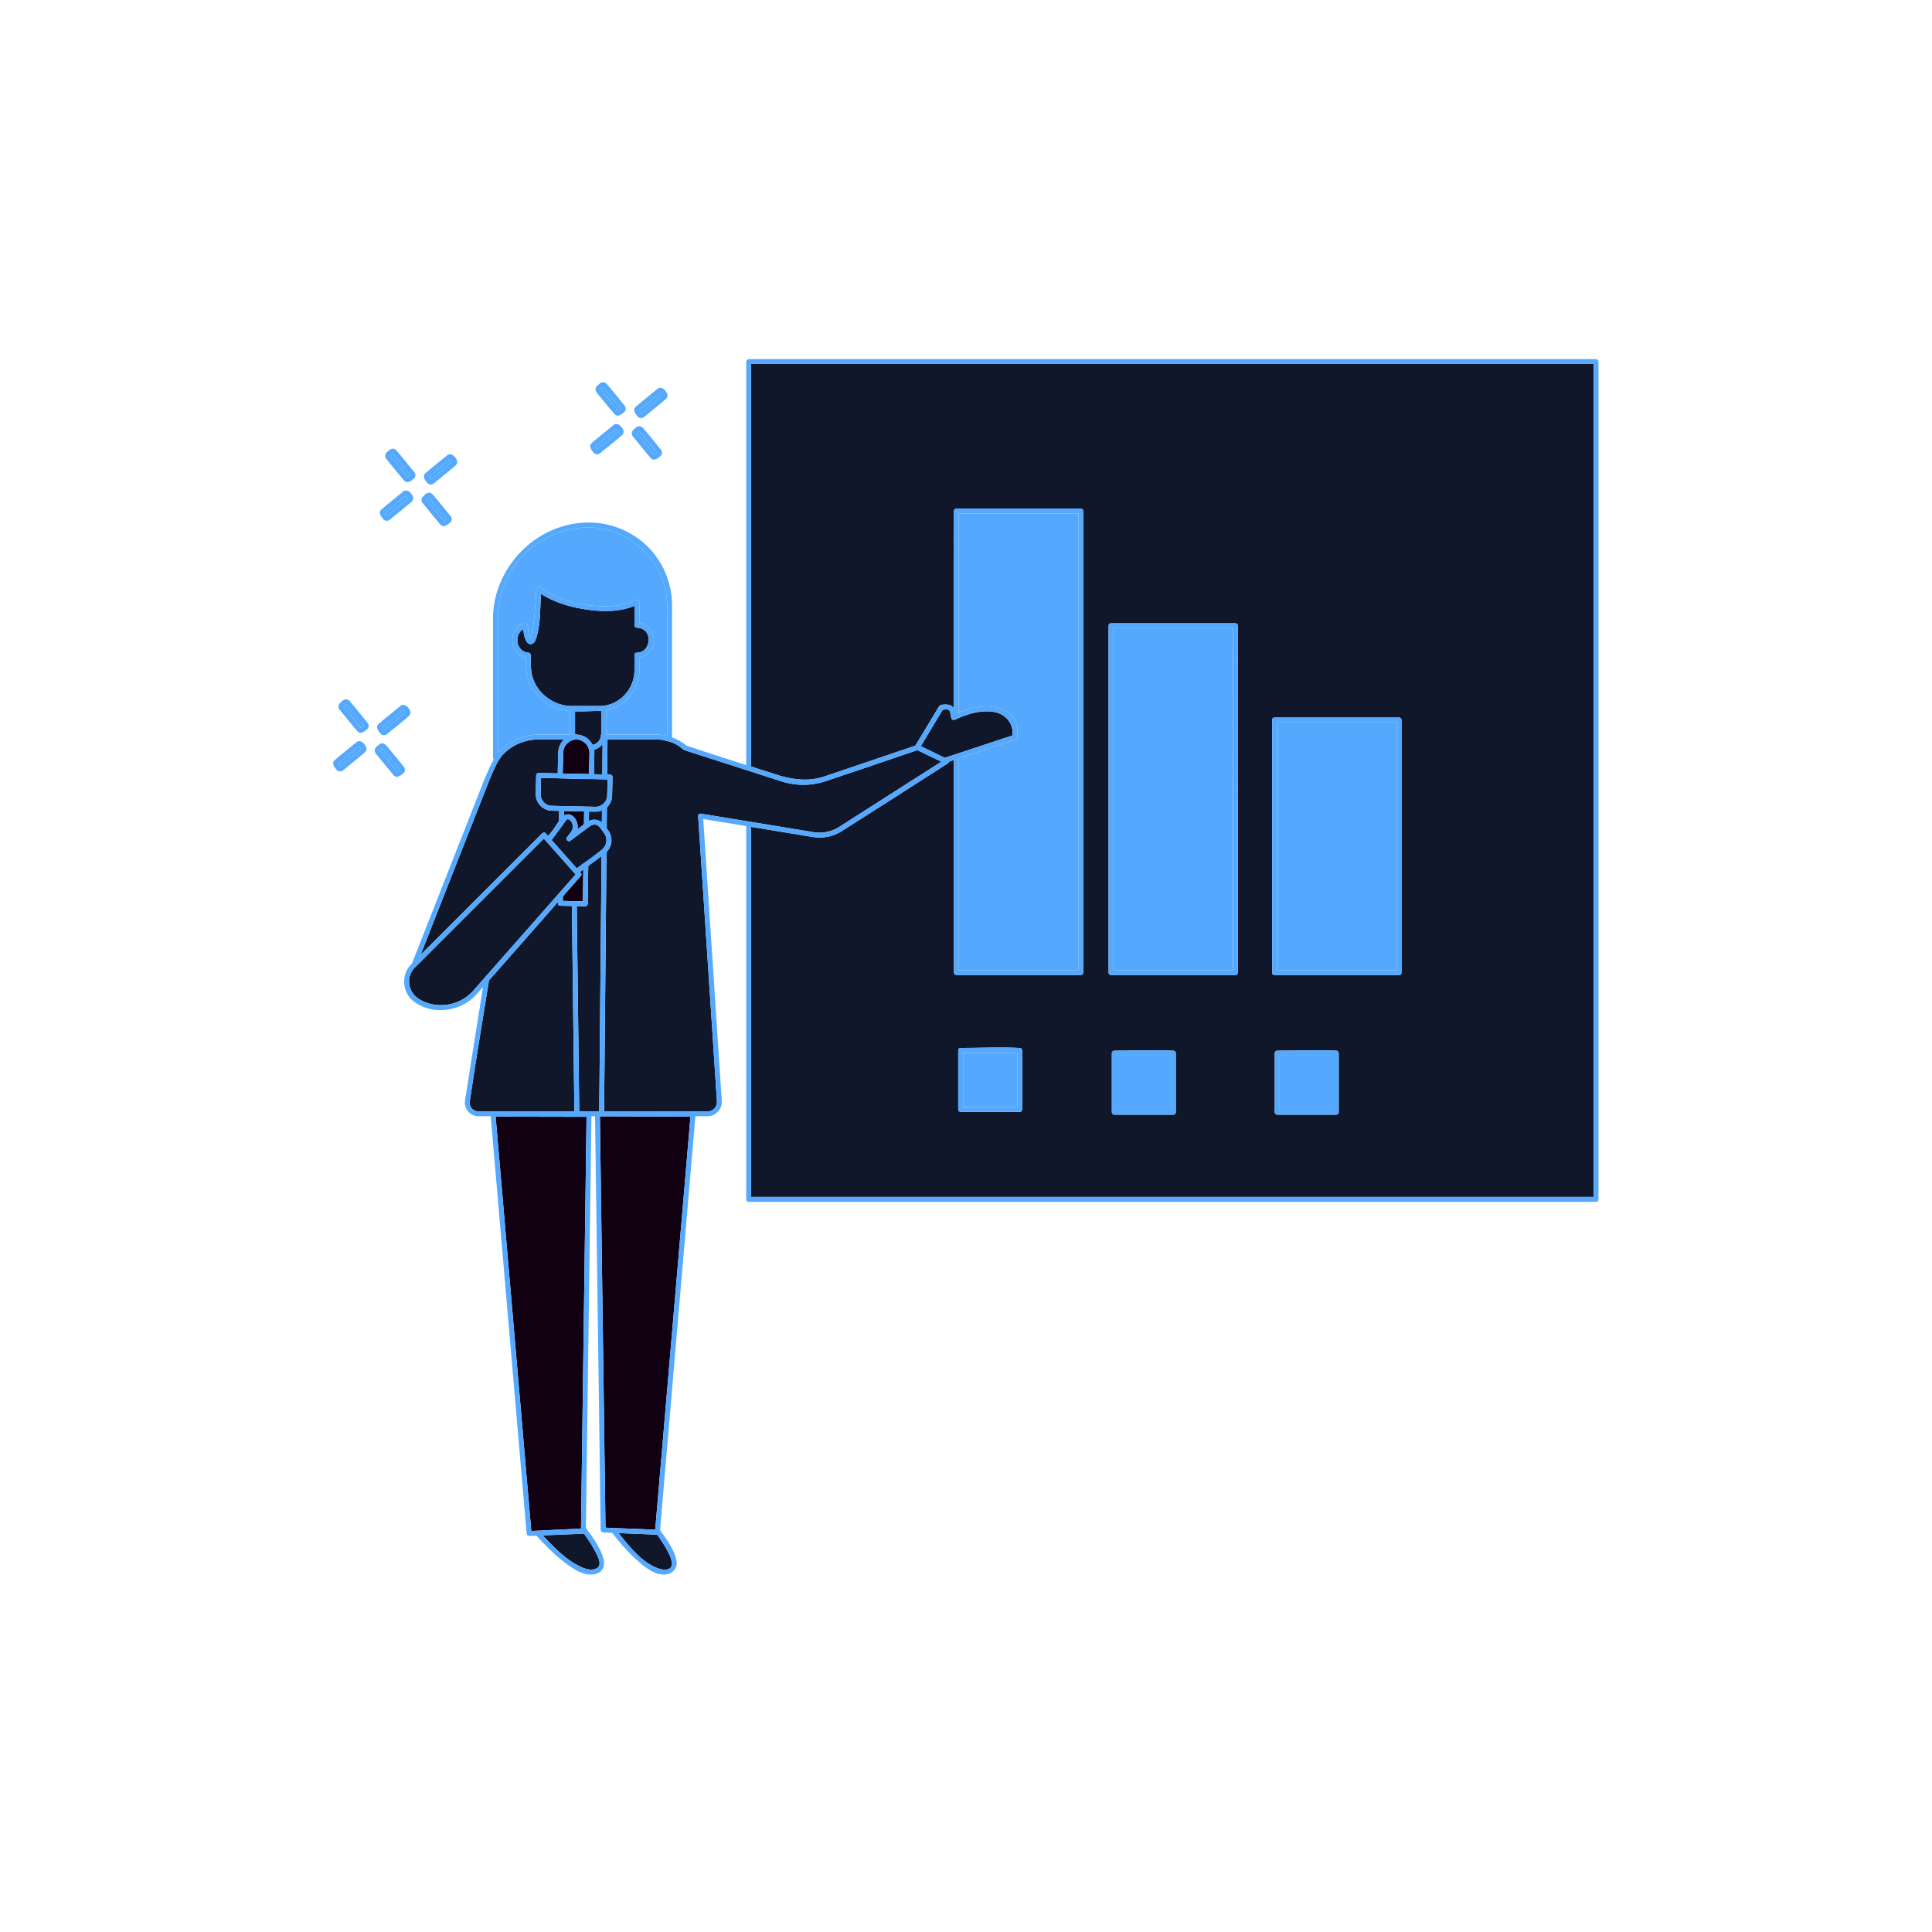 <svg xmlns="http://www.w3.org/2000/svg" xmlns:xlink="http://www.w3.org/1999/xlink" id="Layer_1" x="0px" y="0px" width="595.276px" height="595.276px" viewBox="0 0 595.276 595.276" xml:space="preserve"><path id="color_x5F_6" fill-rule="evenodd" clip-rule="evenodd" fill="#10172a" d="M491.021,368.808H231.425V254.767  l19.151,3.144l0.068,0.01c2.928,0.447,5.96-0.157,8.509-1.723l0.089-0.056c9.645-6.08,19.228-12.257,28.83-18.404l3.893-2.488  l0.037-0.024c0.237-0.194,0.384-0.373,0.427-0.548l1.487-0.528v65.51l0,0c0.009,0.072,0.024,0.138,0.043,0.2  c0.03,0.11,0.065,0.163,0.176,0.33l0.041,0.017c0.123,0.109,0.287,0.176,0.49,0.203h38.346c0.058-0.008,0.112-0.019,0.163-0.033  l0.124-0.025c0,0,0.177-0.021,0.323-0.286c0.072-0.11,0.118-0.246,0.14-0.406l0,0V157.445l0,0c-0.007-0.05-0.017-0.099-0.029-0.144  l-0.029-0.143c0,0-0.022-0.187-0.307-0.335c-0.058-0.039-0.122-0.073-0.191-0.102l-0.194-0.026h-38.346l0,0  c-0.207,0.027-0.369,0.096-0.49,0.203l-0.041,0.017l-0.016,0.04c-0.11,0.124-0.176,0.288-0.203,0.49l0,0l-0.008,60.842  c-0.422-0.763-1.272-1.155-2.146-1.212c-0.029-0.002-0.058-0.002-0.088-0.003c-0.032-0.001-0.064-0.003-0.096-0.003  c-0.787,0-1.813-0.047-2.277,0.63l0,0l-7.249,12.046l-28.2,9.543l-0.008,0.002c-4.555,1.514-8.926,0.989-13.303-0.195  c-2.231-0.707-4.472-1.422-6.717-2.141c-0.796-0.27-1.595-0.537-2.399-0.796v-124.02h259.596L491.021,368.808L491.021,368.808z   M411.728,343.447L411.728,343.447c0.088-0.004,0.17-0.021,0.246-0.049l0.041-0.008c0,0,0.145-0.018,0.281-0.217  c0.108-0.128,0.173-0.293,0.182-0.476v-18.211c-0.004-0.088-0.021-0.171-0.049-0.248l-0.008-0.039l-0.013-0.014  c-0.076-0.169-0.209-0.302-0.38-0.38l-0.013-0.012l-0.033-0.007c-0.056-0.021-0.116-0.037-0.18-0.047l-0.075-0.003  c-6.062-0.293-12.14,0-18.209,0c-0.084,0.004-0.165,0.02-0.239,0.047l-0.048,0.01c0,0-0.152,0.018-0.29,0.23  c-0.102,0.125-0.165,0.284-0.173,0.463l0,0v18.211l0,0c0.004,0.087,0.021,0.17,0.048,0.245l0.009,0.042c0,0,0.017,0.145,0.216,0.281  c0.129,0.107,0.293,0.173,0.476,0.182h0.001L411.728,343.447L411.728,343.447z M361.533,343.447L361.533,343.447  c0.084-0.004,0.165-0.021,0.239-0.048l0.048-0.009c0,0,0.152-0.019,0.29-0.23c0.101-0.126,0.165-0.284,0.173-0.463v-18.211  c-0.004-0.088-0.021-0.171-0.049-0.248l-0.008-0.039l-0.013-0.014c-0.076-0.169-0.209-0.302-0.38-0.38l-0.013-0.012l-0.033-0.007  c-0.056-0.021-0.117-0.037-0.18-0.047l-0.075-0.003c-6.062-0.293-12.14,0-18.21,0c-0.084,0.004-0.164,0.02-0.238,0.047l-0.049,0.01  c0,0-0.151,0.018-0.289,0.23c-0.102,0.125-0.165,0.284-0.174,0.463l0,0v18.211l0,0c0.005,0.084,0.021,0.164,0.048,0.239l0.01,0.048  c0,0,0.018,0.151,0.23,0.29c0.125,0.101,0.284,0.164,0.462,0.173l0,0L361.533,343.447L361.533,343.447z M314.2,342.597  L314.2,342.597c0.088-0.004,0.17-0.021,0.246-0.048l0.041-0.009c0,0,0.145-0.017,0.282-0.217c0.107-0.128,0.172-0.293,0.181-0.476  l0,0v-18.211c-0.004-0.088-0.021-0.171-0.049-0.248l-0.008-0.039l-0.013-0.013c-0.076-0.169-0.209-0.302-0.38-0.38l-0.013-0.012  l-0.033-0.007c-0.056-0.022-0.117-0.038-0.18-0.047l-0.074-0.004c-6.063-0.293-12.141,0-18.211,0  c-0.084,0.005-0.164,0.021-0.239,0.048l-0.048,0.01c0,0-0.151,0.018-0.29,0.23c-0.101,0.125-0.164,0.284-0.173,0.462l0,0l0,0v18.211  l0,0c0.004,0.084,0.021,0.165,0.048,0.239l0.009,0.048c0,0,0.019,0.152,0.231,0.29c0.125,0.101,0.284,0.165,0.462,0.173l0,0  L314.2,342.597L314.2,342.597z M185.355,263.745c-1.363,1.03-2.735,2.047-4.108,3.062l-0.073,5.27l-0.089,6.424l0,0  c-0.031,0.421-0.34,0.723-0.766,0.739l0,0l-2.606-0.057l0.76,63.245h6.161L185.355,263.745L185.355,263.745z M380.666,192.044  h-38.345c-0.382,0.043-0.677,0.103-0.75,0.75V299.66c0.069,0.615,0.348,0.704,0.75,0.75l0,0h38.345l0,0  c0.379-0.043,0.677-0.1,0.75-0.75l0,0V192.794l0,0c-0.007-0.065-0.019-0.126-0.036-0.183l-0.021-0.104l-0.032-0.033  c-0.075-0.151-0.193-0.268-0.35-0.35l-0.024-0.023l-0.044-0.009c-0.025-0.011-0.05-0.02-0.076-0.029L380.666,192.044  L380.666,192.044z M431.07,221.09h-38.345c-0.556,0.055-0.689,0.122-0.75,0.75v77.82c0.054,0.554,0.119,0.687,0.75,0.75l0,0h38.345  l0,0c0.555-0.055,0.688-0.12,0.75-0.75l0,0v-77.82l0,0c-0.044-0.453-0.208-0.594-0.457-0.687l-0.006-0.006l-0.022-0.005  c-0.038-0.013-0.077-0.025-0.118-0.038L431.07,221.09L431.07,221.09z M185.483,249.722c-0.018,0.007-0.037,0.014-0.055,0.022  c-0.503,0.191-1.032,0.302-1.569,0.331c-0.076,0.004-0.152,0.007-0.228,0.008l-0.102-0.001h-0.012h-0.004  c-0.678-0.007-1.356-0.017-2.034-0.028l-0.041,2.91c0.524-0.272,0.742-0.317,1.146-0.378c0.174-0.026,0.349-0.039,0.524-0.039h0.024  c0.836,0.007,1.667,0.311,2.317,0.855L185.483,249.722L185.483,249.722z M185.585,238.601l0.085-9.306  c-0.016,0.02-0.033,0.041-0.05,0.061c-0.658,0.777-1.537,1.347-2.515,1.628c0,0,0.024,0.465,0.027,0.86  c0.001,0.04,0.002,0.08,0.001,0.12l-0.001,0.063v0.005v0.006c-0.034,2.169-0.092,4.337-0.142,6.506L185.585,238.601L185.585,238.601  z"></path><path id="color_x5F_5" fill-rule="evenodd" clip-rule="evenodd" fill="#10172a" d="M185.579,255.933L185.579,255.933  c-0.408-0.547-0.753-1.163-1.276-1.522l-0.021-0.014l-0.002-0.001c-0.021-0.015-0.043-0.028-0.065-0.042l-0.001-0.001l-0.015-0.008  l-0.002-0.002l-0.014-0.008l-0.003-0.002h-0.001l-0.012-0.007l-0.005-0.003l-0.012-0.007l-0.005-0.003l-0.012-0.006l-0.006-0.003  l-0.011-0.006l-0.006-0.003l-0.011-0.006l-0.007-0.004l-0.01-0.005l-0.008-0.004l-0.009-0.004l-0.009-0.005l-0.008-0.003  l-0.01-0.005l-0.007-0.004l-0.006-0.003l-0.005-0.002l-0.006-0.003l-0.012-0.005h-0.001l-0.004-0.003l-0.014-0.006l-0.004-0.001  l-0.015-0.007l-0.002-0.001c-0.671-0.286-1.484-0.202-2.09,0.236l-0.008,0.005l-0.748,0.558l0,0l-5.365,3.999l0,0  c-0.386,0.259-0.532,0.164-0.699,0.105c-0.127-0.045-0.234-0.125-0.314-0.226c-0.198-0.205-0.272-0.52-0.072-0.871  c0.01-0.019,0.021-0.037,0.033-0.055c0.017-0.022,0.034-0.045,0.051-0.067l0.042-0.056l0.037-0.049l0.027-0.035  c0.327-0.425,0.681-0.838,0.976-1.261l0.026-0.039l0.026-0.038l0.026-0.039c0.217-0.326,0.395-0.66,0.494-1.013l0.004-0.016  c0.009-0.032,0.017-0.064,0.024-0.096c0.102-0.448,0.071-0.964-0.064-1.434c-0.184-0.584-0.563-1.095-1.11-1.364  c-0.102-0.051-0.217-0.072-0.33-0.064h-0.005h-0.004c-0.01,0.001-0.019,0.002-0.028,0.003c-0.04,0.005-0.079,0.014-0.117,0.026  c-0.054,0.017-0.106,0.041-0.153,0.072c-0.027,0.017-0.054,0.036-0.08,0.056c-0.237,0.199-0.416,0.57-0.755,1.043  c-0.06,0.084-0.121,0.169-0.182,0.253l-0.002,0.004c-0.047,0.065-0.095,0.13-0.142,0.195c-1.156,1.598-2.329,3.183-3.506,4.765  l7.752,8.74l2.348-1.75c0.08-0.052,0.115-0.106,0.245-0.131c0.719-0.515,1.436-1.028,2.146-1.549  c1.113-0.834,2.197-1.667,3.017-2.346c0.064-0.121,0.165-0.139,0.363-0.323c0.904-0.921,1.234-2.304,0.915-3.535l-0.008-0.031  l-0.008-0.029c-0.112-0.399-0.292-0.781-0.542-1.125L185.579,255.933L185.579,255.933L185.579,255.933z M289.58,232.773l1.502,0.734  l1.135-0.375l13.959-4.613l5.738-1.896l0.007-0.041c0.519-3.204-1.76-6.476-5.483-7.189c-3.811-0.729-7.79,0.387-11.471,2.002  c0,0-0.014,0.004-0.039,0.008c-0.12,0.056-0.238,0.112-0.356,0.169c-0.097,0.048-0.207,0.101-0.33,0.162l-0.083,0.041  c0,0-0.111,0.02-0.264,0.001l-0.343,0.028l-0.43-0.431c0,0-0.014-0.12-0.04-0.308c-0.019-0.062-0.036-0.129-0.049-0.201  c-0.114-0.582-0.203-1.282-0.373-1.71c-0.043-0.105-0.089-0.193-0.137-0.255l0,0c-0.249-0.322-0.719-0.336-1.082-0.329  c-0.424,0.016-1.005,0.153-1.005,0.153l-6.728,11.18L289.58,232.773L289.58,232.773z M185.273,219.029l-0.102,0.005l-0.006,0.001  c-0.17,0.009-0.232,0.01-0.397,0.011l-0.016,0.001c-2.526,0.016-5.101,0.202-7.578,0.126v6.943c0.397,0.273,0.399,0.203,0.968,0.256  c1.895,0.213,3.607,1.419,4.447,3.137c0.182-0.024,0.372-0.059,0.562-0.131l0.006-0.002c0.918-0.409,1.64-1.231,1.952-2.204  c-0.079-0.469,0.164-1.013,0.167-1.02v-0.001v-7.122L185.273,219.029L185.273,219.029z M186.075,217.462  c0.717-0.116,1.41-0.281,2.07-0.508c4.232-1.458,7.317-5.696,7.346-10.302v-4.785c0.074-1.038,0.751-0.649,1.62-0.851  c3.058-0.712,3.976-5.898,0.629-7.32c-0.634-0.27-1.611-0.315-1.611-0.315c-0.526-0.118-0.602-0.238-0.638-0.741v-5.964  c-4.151,1.72-8.81,1.847-13.347,1.32c-5.448-0.633-10.894-2.094-15.467-5.029c0,0-0.017,0.114-0.021,0.183  c-0.274,4.883-0.084,10.133-1.764,14.301c-0.345,0.855-1.64,1.672-2.568,0.324c-0.755-1.097-0.934-2.535-1.1-3.912  c-2.842,1.55-2.363,6.941,1.608,7.246c0,0,0.644,0.102,0.693,0.748c0,2.545-0.086,5.095,0.764,7.419  c1.74,4.751,6.501,8.172,11.679,8.271c0.13,0.001,0.261,0.002,0.392,0.004l0.005-0.001l0.058-0.002h0.003  c0.973-0.036,1.951-0.024,2.928,0h5.241c0.218-0.002,0.444-0.008,0.654-0.015c0.231-0.019,0.461-0.042,0.691-0.068  c0.06-0.005,0.06-0.005,0.12-0.004L186.075,217.462L186.075,217.462z"></path><path id="color_x5F_4" fill-rule="evenodd" clip-rule="evenodd" fill="#54a9ff" d="M360.783,341.947h-16.711v-16.711h16.711  V341.947L360.783,341.947z M410.978,341.947h-16.71v-16.711h16.71V341.947L410.978,341.947z M313.45,341.097h-16.711v-16.711h16.711  V341.097L313.45,341.097z M332.262,298.91h-36.846v-65.255l11.23-3.711l6.149-2.032c0.415-0.167,0.493-0.53,0.496-0.543l0.014-0.057  l0.007-0.03l0.007-0.033c0.417-1.799,0.215-3.774-0.674-5.419c-0.79-1.461-2.152-2.565-3.688-3.228  c-4.258-1.838-9.142-0.83-13.541,0.971v-61.378h36.846L332.262,298.91L332.262,298.91z M430.32,298.91h-36.845v-76.32h36.845V298.91  L430.32,298.91z M379.916,298.91h-36.845V193.544h36.845V298.91L379.916,298.91z M116.981,231.265l5.437,6.595l0.821-0.677  l-5.437-6.595C117.529,230.814,117.255,231.039,116.981,231.265L116.981,231.265z M104.112,235.342l0.676,0.821l6.596-5.437  l-0.677-0.821C108.509,231.717,106.31,233.53,104.112,235.342L104.112,235.342z M202.517,226.34c1.01,0.023,2.015,0.146,3,0.37  l0.06,0.014c0-13.517,0.127-27.035-0.002-40.552c-0.196-12.386-11.118-23.698-24.214-23.68c-8.602,0.011-17.068,4.208-22.262,11.047  c-3.658,4.817-5.672,10.815-5.691,16.905v41.487c0.092-0.103,0.185-0.205,0.279-0.307c0.492-0.522,1.016-1.01,1.569-1.462  c0.274-0.236,0.561-0.463,0.863-0.681c2.773-2,6.147-3.096,9.603-3.143l0.046-0.001h0.029h0.053h9.824v-7.246  c-1.526-0.126-3.002-0.39-4.393-0.899c-5.374-1.968-9.219-7.385-9.256-13.248v-2.431c-0.807-0.162-0.837-0.227-1.15-0.368  c-3.12-1.407-4.119-6.132-1.609-8.665c1.117-1.128,3.146-2.085,3.356-0.743c0.118,1.437,0.245,3.017,0.886,4.107  c0,0,0.711-2.92,0.993-5.444c0.359-3.221,0.57-6.457,0.727-9.694c0,0-0.005-0.926,0.835-0.901c0.447,0.08-0.096-0.144,1.071,0.664  c5.766,3.919,13.13,5.493,20.246,5.309c2.933-0.076,5.899-0.634,8.527-1.944c0,0,1.027-0.115,1.084,0.671v6.439  c0.228,0.032,0.33,0.057,0.33,0.057c3.483,0.765,5.407,5.368,3.286,8.354c-0.827,1.164-2.125,1.959-3.55,2.198l-0.066,0.01  c0,1.415,0.008,2.83-0.001,4.245c-0.016,0.859-0.046,1.033-0.113,1.526c-0.699,5.11-4.887,9.485-10.076,10.495  c0.101,2.505,0.192,5.028-0.02,7.508c5.155-0.002,10.311-0.029,15.467,0h0.143l0.013,0.001h0.016  C202.452,226.338,202.484,226.339,202.517,226.34L202.517,226.34z M117.664,224.17l0.677,0.82l6.595-5.436l-0.677-0.821  C122.061,220.545,119.863,222.357,117.664,224.17L117.664,224.17z M105.809,217.712l5.437,6.595l0.821-0.676l-5.437-6.595  C106.356,217.261,106.083,217.487,105.809,217.712L105.809,217.712z M131.388,154.037l5.437,6.595l0.82-0.677l-5.437-6.595  C131.935,153.586,131.661,153.811,131.388,154.037L131.388,154.037z M118.518,158.114l0.677,0.821l6.595-5.437l-0.677-0.821  C122.915,154.489,120.717,156.302,118.518,158.114L118.518,158.114z M132.071,146.942l0.676,0.82l6.595-5.436l-0.676-0.821  C136.468,143.317,134.269,145.129,132.071,146.942L132.071,146.942z M120.215,140.484l5.437,6.595l0.821-0.676l-5.437-6.595  C120.763,140.033,120.489,140.259,120.215,140.484L120.215,140.484z M196.19,133.552l5.437,6.595l0.821-0.677l-5.437-6.595  C196.738,133.101,196.464,133.326,196.19,133.552L196.19,133.552z M183.321,137.629l0.677,0.821l6.595-5.437l-0.677-0.821  C187.718,134.004,185.519,135.817,183.321,137.629L183.321,137.629z M196.873,126.457l0.677,0.82l6.595-5.436l-0.676-0.821  C201.27,122.832,199.072,124.644,196.873,126.457L196.873,126.457z M185.018,119.999l5.437,6.595l0.821-0.676l-5.437-6.595  C185.565,119.548,185.292,119.774,185.018,119.999L185.018,119.999z"></path><path id="color_x5F_3" fill-rule="evenodd" clip-rule="evenodd" fill="#10172a" d="M193.472,472.48l-2.888-0.118  c0.057,0.071,0.114,0.142,0.171,0.213c3.444,4.266,7.13,8.902,12.006,10.67c1.636,0.593,4.52,0.808,4.244-1.724  c-0.168-1.538-0.943-2.974-1.725-4.369c-0.742-1.324-1.576-2.593-2.446-3.834l-0.332-0.467L193.472,472.48L193.472,472.48z   M167.23,473.07c3.539,3.837,7.368,7.739,11.889,9.774c1.616,0.728,3.584,1.228,5.033,0.17c1.446-1.054-0.068-3.893-1.42-6.233  c-0.837-1.448-1.775-2.835-2.754-4.19c0,0,0.008-0.068-0.116-0.043l-0.049,0.002c-0.008,0.001-0.018,0.003-0.027,0.004  L167.23,473.07L167.23,473.07z M202.249,227.837h0.003c0.653,0.004,1.305,0.056,1.949,0.155c0.741,0.145,1.467,0.432,2.006,0.472  c0.846,0.27,1.663,0.628,2.434,1.07c0.872,0.5,1.585,1.296,2.327,1.62l30.022,9.656l0.143,0.045c0.286,0.088,0.574,0.17,0.864,0.246  c3.933,1.035,8.106,0.939,11.982-0.277l0.149-0.047l0.593-0.198c6.947-2.315,13.877-4.679,20.809-7.036l1.584-0.539l1.986-0.675  l2.114-0.716l1.429-0.485l7.42,3.557l-31.594,20.171l-0.011,0.007l-0.201,0.124l-0.028,0.016l-0.188,0.109l-0.026,0.015  l-0.193,0.106l-0.02,0.011l-0.201,0.105l-0.013,0.007l-0.212,0.104l-0.004,0.002c-2.022,0.971-4.328,1.319-6.55,0.969l-0.027-0.004  l-34.809-5.714c-0.634-0.032-0.836,0.059-0.87,0.789l5.785,87.887c0.062,1.188-0.635,2.339-1.708,2.804  c-0.337,0.146-0.523,0.214-1.059,0.234c-10.666,0.138-21.333,0.001-32,0.001l0.732-79.88c0.177-0.178,0.339-0.367,0.485-0.566  c0.545-0.72,0.904-1.574,1.012-2.471c0.041-0.34,0.037-0.675-0.005-1.005c-0.044-0.703-0.23-1.395-0.565-2.019  c-0.105-0.197-0.107-0.227-0.403-0.634l-0.457-0.614l0.059-6.473c0.976-0.912,1.554-2.199,1.6-3.54l0.128-5.805  c-0.002-0.039-0.006-0.076-0.012-0.11c-0.039-0.327-0.137-0.578-0.722-0.657l0,0l-0.901-0.02l0.099-10.797H202.249L202.249,227.837z   M176.973,342.428H147.31c-1.147-0.015-2.203-0.806-2.511-1.897c-0.096-0.341-0.136-0.528-0.075-1.044  c1.809-12.503,3.959-24.955,5.939-37.432c7.111-8.02,14.171-16.085,21.242-24.14c-0.002,0.075-0.01,0.249-0.005,0.395v0.001l0,0  c0.002,0.064,0.007,0.123,0.016,0.166c0.068,0.32,0.028,0.48,0.598,0.576c0.038,0.008,0.078,0.014,0.119,0.018l0,0l3.579,0.079  l0.761,63.273V342.428L176.973,342.428z M167.546,258.401l-39.041,39.018l-0.075,0.079c-0.092,0.097-0.179,0.183-0.261,0.258  l-0.472,0.472c-2.613,2.647-2.138,7.418,1.452,9.627c5.116,3.149,12.353,2.237,16.562-2.486l31.651-35.935v-0.001l-0.021-0.023  l-0.142-0.16l-0.158-0.178l0,0l-8.386-9.455l-0.227-0.256l0,0l-0.866-0.976L167.546,258.401L167.546,258.401z M173.787,227.837  c-0.717,0.676-1.253,1.533-1.533,2.472c-0.124,0.416-0.182,0.606-0.22,1.258c-0.002,0.022-0.003,0.045-0.004,0.068l-0.001,0.016  l-0.001,0.009v0.015c-0.091,2.206-0.183,4.415-0.171,6.623l-1.927-0.042l-3.958-0.088c-0.071,0.003-0.138,0.013-0.202,0.03  c-0.371,0.081-0.485,0.278-0.539,0.551c-0.013,0.049-0.021,0.1-0.025,0.153l0,0v0.006c-0.043,1.943-0.108,3.886-0.129,5.829v0.008  v0.024l-0.001,0.099c0.007,0.405,0.066,0.801,0.17,1.181c0.564,2.07,2.469,3.643,4.62,3.731c0.01,0.001,0.02,0.001,0.03,0.002  c0.799,0.017,1.599,0.036,2.398,0.056l-0.044,3.143c-0.592,0.824-1.163,1.769-1.758,2.592l-0.042,0.058l-0.111,0.15  c-0.464,0.614-1.038,1.244-1.463,1.824l-0.72-0.811c-0.022-0.022-0.045-0.042-0.069-0.061c-0.245-0.209-0.488-0.34-0.912-0.052  c-0.038,0.023-0.075,0.05-0.11,0.08l-37.483,37.462l21.268-54.045c1.096-2.502,2.071-5.123,3.733-7.258  c0.095-0.123,0.192-0.242,0.291-0.36c1.931-2.02,4.408-3.506,7.109-4.221c0.473-0.124,0.957-0.228,1.451-0.312  c0.802-0.122,1.612-0.185,2.421-0.19L173.787,227.837L173.787,227.837z M187.203,240.137l-0.891-0.019l0,0l-4.106-0.091l0,0h-0.001  c-3.203,0.052-6.405-0.141-9.607-0.212l0,0l-2.701-0.06l-3.208-0.07l-0.112,5.084c-0.011,1.232,0.685,2.377,1.707,3.008  c0.491,0.3,1.056,0.483,1.65,0.505h0.008l3.129,0.069l0,0l7.685,0.17c0.057,0.005,0.112,0.014,0.164,0.029h0.033  c0.491-0.057,1.113-0.007,1.739,0.023c0.312,0.004,0.624,0.007,0.936,0.01c1.765-0.024,3.34-1.509,3.459-3.295l0.006-0.104  L187.203,240.137L187.203,240.137L187.203,240.137z"></path><path id="color_x5F_2" fill-rule="evenodd" clip-rule="evenodd" fill="#110011" d="M179.017,470.962l1.706-126.854  l-28.011-0.059c3.662,42.555,7.324,85.11,10.986,127.665l1.867-0.077h0.001L179.017,470.962L179.017,470.962z M201.88,471.324  l10.863-127.268l-27.903-0.11c0.575,42.25,1.149,84.5,1.724,126.75l6.97,0.286L201.88,471.324L201.88,471.324z M179.731,267.928  c-0.342,0.253-0.684,0.506-1.025,0.76c0.006,0.006,0.071,0.067,0.146,0.166l0.072,0.08c0.304,0.405,0.313,0.551,0.083,0.882  c-0.022,0.038-0.049,0.075-0.081,0.111v0.001l-0.009,0.009c-1.831,2.079-3.66,4.16-5.488,6.242l-0.019,1.409l6.186,0.136  l0.078-5.668L179.731,267.928L179.731,267.928z M173.793,249.877l-0.019,1.39c0.055-0.037,0.111-0.07,0.168-0.102  c0.192-0.102,0.39-0.168,0.591-0.2c0.158-0.043,0.319-0.064,0.485-0.063c1.849,0.06,3.268,2.392,2.915,4.507v0.001l-0.001,0.003  l-0.002,0.017l-0.002,0.007l-0.001,0.005l-0.001,0.006l-0.001,0.007l-0.002,0.011l-0.001,0.008l-0.001,0.004v0.002l-0.004,0.016  l-0.001,0.009l0.708-0.516c0.44-0.351,0.873-0.706,1.301-1.033l0.054-3.93C177.918,249.985,175.856,249.93,173.793,249.877  L173.793,249.877z M177.69,227.845c-0.066-0.002-0.126-0.002-0.186-0.002c-1.89,0.042-3.581,1.549-3.92,3.399  c-0.033,0.188-0.053,0.38-0.06,0.572l-0.07,3.186l-0.073,3.332l8.109,0.179c0.011-0.523,0.025-1.046,0.039-1.569  c0.043-1.674,0.086-3.348,0.105-5.022v-0.009c-0.001-0.094-0.006-0.185-0.012-0.274c-0.129-1.614-1.296-3.06-2.814-3.585  C178.45,227.932,178.074,227.86,177.69,227.845L177.69,227.845z"></path><path id="color_x5F_1" fill-rule="evenodd" clip-rule="evenodd" fill="#54a9ff" d="M229.925,235.727V111.388l0.22-0.53  l0.53-0.22h261.096l0.53,0.22l0.22,0.53v258.17c-0.13,0.653-0.463,0.693-0.463,0.693l-0.287,0.057H230.675  c-0.974-0.194-0.75-0.75-0.75-0.75V254.521l-13.251-2.175l5.724,86.955c0.024,0.443,0.01,0.468-0.008,0.666  c-0.189,2.128-2.114,3.933-4.325,3.961h-3.806l-10.888,127.566c2.26,3.082,4.69,6.436,5.113,9.765c0.21,1.65-0.834,3.341-2.89,3.756  c-3.447,0.698-6.75-1.914-9.804-4.734c-2.631-2.429-4.977-5.161-7.178-8l-2.819-0.116c-0.413-0.07-0.659-0.309-0.719-0.739  l-1.734-127.498h-1.115L180.519,470.8c2.174,2.889,4.361,5.919,5.358,9.236c0.575,1.912,0.277,4.24-2.408,4.929  c-3.396,0.87-6.936-1.503-10.219-4.122c-2.89-2.306-5.499-4.947-7.976-7.693l-2.231,0.092c-0.419-0.036-0.685-0.258-0.778-0.685  l-11.069-128.629H147.3c-2.362-0.032-4.407-2.263-4.048-4.741l5.562-35.048c-0.697,0.784-1.395,1.569-2.094,2.352  c-4.834,5.298-13.715,6.522-19.494,1.856c-3.239-2.616-3.72-8.009-0.593-11.177l0.292-0.292l22.538-57.277  c0.097-0.186,0.144-0.289,0.029-0.061c0.808-1.844,1.595-3.76,2.642-5.533c-0.153-0.107-0.197-0.29-0.226-0.615  c0-14.377-0.043-28.755,0.001-43.132c0.14-14.997,12.794-28.914,28.902-29.263c0.314-0.005,0.627-0.006,0.94-0.005  c7.121,0.068,14.093,3.216,18.806,8.464c4.15,4.621,6.5,10.759,6.52,17.025v40.709c1.632,0.583,3.16,1.455,4.495,2.582  C217.928,231.877,223.939,233.818,229.925,235.727L229.925,235.727z M193.472,472.48l-2.888-0.118  c0.057,0.071,0.114,0.142,0.171,0.213c3.444,4.266,7.13,8.902,12.006,10.67c1.636,0.593,4.52,0.808,4.244-1.724  c-0.168-1.538-0.943-2.974-1.725-4.369c-0.742-1.324-1.576-2.593-2.446-3.834l-0.332-0.467L193.472,472.48L193.472,472.48z   M167.23,473.07c3.539,3.837,7.368,7.739,11.889,9.774c1.616,0.728,3.584,1.228,5.033,0.17c1.446-1.054-0.068-3.893-1.42-6.233  c-0.837-1.448-1.775-2.835-2.754-4.19c0,0,0.008-0.068-0.116-0.043l-0.049,0.002c-0.008,0.001-0.018,0.003-0.027,0.004  L167.23,473.07L167.23,473.07z M179.017,470.962l1.706-126.854l-28.011-0.059c3.662,42.555,7.324,85.11,10.986,127.665l1.867-0.077  h0.001L179.017,470.962L179.017,470.962z M201.88,471.324l10.863-127.268l-27.903-0.11c0.575,42.25,1.149,84.5,1.724,126.75  l6.97,0.286L201.88,471.324L201.88,471.324z M231.425,254.767v114.041h259.596v-256.67H231.425v124.02  c1.031,0.332,2.055,0.679,3.074,1.024c2.001,0.635,4.007,1.27,6.031,1.91c4.378,1.185,8.75,1.712,13.306,0.201l0.016-0.005  l28.2-9.543l7.249-12.046l0,0c0.464-0.677,1.49-0.63,2.277-0.63c0.032,0,0.064,0.002,0.096,0.003  c0.03,0.001,0.059,0.001,0.088,0.003c0.874,0.057,1.724,0.449,2.146,1.212l0.008-60.842l0,0c0.027-0.202,0.093-0.366,0.203-0.49  l0.016-0.04l0.041-0.017c0.121-0.107,0.283-0.176,0.49-0.203l0,0h38.346l0,0l0.194,0.026c0.069,0.029,0.133,0.063,0.191,0.102  c0.285,0.148,0.307,0.335,0.307,0.335l0.029,0.143c0.012,0.045,0.022,0.094,0.029,0.144l0,0V299.66l0,0  c-0.022,0.16-0.068,0.296-0.14,0.406c-0.146,0.265-0.323,0.286-0.323,0.286l-0.124,0.025c-0.051,0.014-0.106,0.025-0.163,0.033  h-38.346c-0.203-0.027-0.367-0.094-0.49-0.203l-0.041-0.017c-0.111-0.167-0.146-0.22-0.176-0.33c-0.019-0.062-0.034-0.128-0.043-0.2  l0,0v-65.51l-1.487,0.528c-0.043,0.175-0.19,0.354-0.427,0.548c-10.923,6.974-21.806,14.01-32.768,20.921l-0.081,0.051  c-2.545,1.564-5.572,2.169-8.497,1.725c-0.027-0.004-0.053-0.008-0.08-0.012L231.425,254.767L231.425,254.767z M343.084,323.783  c0.074-0.027,0.154-0.043,0.238-0.047c6.07,0,12.148-0.293,18.21,0h0.001h0.001l0.073,0.003c0.063,0.01,0.124,0.026,0.18,0.047  l0.033,0.007l0.013,0.012c0.171,0.078,0.304,0.211,0.38,0.38l0.013,0.014l0.008,0.039c0.028,0.077,0.045,0.16,0.049,0.248v18.211  c-0.008,0.179-0.072,0.337-0.173,0.463c-0.138,0.211-0.29,0.23-0.29,0.23l-0.048,0.009c-0.074,0.027-0.155,0.044-0.239,0.048l0,0  h-18.211l0,0c-0.178-0.009-0.337-0.072-0.462-0.173c-0.212-0.139-0.23-0.29-0.23-0.29l-0.01-0.048  c-0.027-0.075-0.043-0.155-0.048-0.239l0,0v-18.211l0,0c0.009-0.179,0.072-0.338,0.174-0.463c0.138-0.212,0.289-0.23,0.289-0.23  L343.084,323.783L343.084,323.783z M393.279,323.783c0.074-0.027,0.155-0.043,0.239-0.047c6.069,0,12.147-0.293,18.209,0h0.001  h0.001l0.073,0.003c0.064,0.01,0.124,0.026,0.18,0.047l0.033,0.007l0.013,0.012c0.171,0.078,0.304,0.211,0.38,0.38l0.013,0.014  l0.008,0.039c0.028,0.077,0.045,0.16,0.049,0.248v18.211c-0.009,0.183-0.074,0.348-0.182,0.476  c-0.136,0.199-0.281,0.217-0.281,0.217l-0.041,0.008c-0.076,0.028-0.158,0.045-0.245,0.049h-0.001h-18.21h-0.001  c-0.183-0.009-0.347-0.075-0.476-0.182c-0.199-0.136-0.216-0.281-0.216-0.281l-0.009-0.042c-0.027-0.075-0.044-0.158-0.048-0.245  l0,0v-18.211l0,0c0.008-0.179,0.071-0.338,0.173-0.463c0.138-0.212,0.29-0.23,0.29-0.23L393.279,323.783L393.279,323.783z   M295.75,322.934c0.075-0.027,0.155-0.043,0.239-0.048c6.07,0,12.148-0.293,18.211,0l0,0l0,0l0.074,0.004  c0.063,0.009,0.124,0.025,0.18,0.047l0.033,0.007l0.013,0.012c0.171,0.078,0.304,0.211,0.38,0.38l0.013,0.013l0.008,0.039  c0.028,0.077,0.045,0.16,0.049,0.248v18.211l0,0l0,0l0,0c-0.009,0.183-0.074,0.348-0.181,0.476c-0.137,0.2-0.282,0.217-0.282,0.217  l-0.041,0.009c-0.076,0.027-0.158,0.044-0.246,0.048l0,0h-18.211l0,0c-0.178-0.008-0.337-0.072-0.462-0.173  c-0.212-0.138-0.231-0.29-0.231-0.29l-0.009-0.048c-0.027-0.074-0.044-0.155-0.048-0.239l0,0v-18.211l0,0  c0.009-0.178,0.072-0.337,0.173-0.462c0.139-0.212,0.29-0.23,0.29-0.23L295.75,322.934L295.75,322.934z M202.255,227.837h-0.006  h-15.065l-0.099,10.797l0.901,0.02l0,0c0.587,0.08,0.684,0.332,0.723,0.66c0.006,0.034,0.009,0.069,0.011,0.107l-0.004,0.158  l-0.124,5.647c-0.046,1.341-0.624,2.628-1.6,3.54l-0.059,6.473l0.457,0.614c0.296,0.407,0.298,0.437,0.403,0.634  c0.334,0.623,0.52,1.313,0.565,2.015c0.042,0.332,0.046,0.668,0.005,1.009c-0.109,0.897-0.467,1.752-1.013,2.473  c-0.146,0.199-0.308,0.387-0.484,0.564l-0.732,79.88c10.666,0,21.334,0.137,32-0.001c0.536-0.02,0.722-0.088,1.059-0.234  c1.073-0.465,1.77-1.616,1.708-2.804l-5.785-87.887c0.034-0.73,0.236-0.821,0.87-0.789l34.818,5.715l0.027,0.004  c2.611,0.409,5.338-0.145,7.583-1.541l0.055-0.035l31.594-20.171l-7.42-3.557c-1.265,0.428-2.531,0.858-3.796,1.287  c-8.097,2.75-16.188,5.52-24.302,8.223l-0.417,0.139c-0.044,0.014-0.088,0.028-0.132,0.041c-3.889,1.224-8.079,1.32-12.026,0.276  c-0.281-0.074-0.561-0.154-0.839-0.24c-0.047-0.014-0.094-0.029-0.141-0.044l-30.022-9.656c-0.742-0.324-1.455-1.12-2.327-1.62  c-0.77-0.442-1.587-0.799-2.432-1.07c-0.539-0.04-1.266-0.327-2.007-0.472C203.559,227.893,202.908,227.841,202.255,227.837  L202.255,227.837z M171.905,277.915c-7.071,8.055-14.131,16.12-21.242,24.14c-1.98,12.477-4.13,24.929-5.939,37.432  c-0.061,0.516-0.021,0.703,0.075,1.044c0.308,1.091,1.364,1.882,2.511,1.897h29.663v-0.005l-0.761-63.273l-3.579-0.079l0,0  c-0.041-0.004-0.081-0.01-0.119-0.018c-0.57-0.096-0.53-0.256-0.598-0.576c-0.009-0.043-0.014-0.102-0.016-0.166l0,0v-0.001  C171.895,278.164,171.903,277.99,171.905,277.915L171.905,277.915z M185.355,263.745c-1.363,1.03-2.735,2.047-4.108,3.062  l-0.073,5.27l-0.089,6.424l0,0c-0.031,0.421-0.34,0.723-0.766,0.739l0,0l-2.606-0.057l0.76,63.245h6.161L185.355,263.745  L185.355,263.745z M410.978,341.947v-16.711h-16.71v16.711H410.978L410.978,341.947z M360.783,341.947v-16.711h-16.711v16.711  H360.783L360.783,341.947z M313.45,341.097v-16.711h-16.711v16.711H313.45L313.45,341.097z M167.546,258.401l-39.041,39.018  l-0.075,0.079c-0.092,0.097-0.179,0.183-0.261,0.258l-0.472,0.472c-2.613,2.647-2.138,7.418,1.452,9.627  c5.116,3.149,12.353,2.237,16.562-2.486l31.651-35.935v-0.001l-0.021-0.023l-0.142-0.16l-0.158-0.178l0,0l-8.386-9.455l-0.227-0.256  l0,0l-0.866-0.976L167.546,258.401L167.546,258.401z M342.321,300.41c-0.402-0.046-0.681-0.135-0.75-0.75V192.794  c0.073-0.651,0.371-0.708,0.75-0.75h38.345c0.056,0.006,0.112,0.012,0.167,0.019c0.026,0.009,0.051,0.018,0.076,0.029l0.044,0.009  l0.024,0.023c0.157,0.082,0.275,0.199,0.35,0.35l0.032,0.033l0.021,0.104c0.017,0.057,0.029,0.118,0.036,0.183l0,0V299.66l0,0  c-0.073,0.65-0.371,0.707-0.75,0.75l0,0H342.321L342.321,300.41L342.321,300.41z M392.725,300.41L392.725,300.41  c-0.631-0.063-0.696-0.196-0.75-0.75v-77.82c0.062-0.631,0.195-0.696,0.75-0.75h38.345c0.049,0.005,0.098,0.009,0.147,0.014  c0.041,0.013,0.08,0.025,0.118,0.038l0.022,0.005l0.006,0.006c0.249,0.093,0.413,0.234,0.457,0.687l0,0v77.82l0,0  c-0.062,0.63-0.195,0.695-0.75,0.75l0,0H392.725L392.725,300.41L392.725,300.41z M295.416,298.91h36.846V158.195h-36.846v61.378  c4.399-1.801,9.283-2.809,13.541-0.971c1.536,0.663,2.898,1.767,3.688,3.228c0.889,1.645,1.091,3.62,0.674,5.419l-0.001,0.007  l-0.002,0.01l-0.004,0.016l-0.004,0.017l-0.003,0.013l-0.002,0.008l-0.002,0.005l-0.007,0.03l-0.003,0.014l0,0  c-0.003,0.013-0.081,0.376-0.496,0.543l-6.149,2.032l-11.23,3.711L295.416,298.91L295.416,298.91z M430.32,222.59h-36.845v76.32  h36.845V222.59L430.32,222.59z M379.916,193.544h-36.845V298.91h36.845V193.544L379.916,193.544z M172.034,231.567  c0.038-0.652,0.096-0.842,0.22-1.258c0.28-0.94,0.817-1.797,1.533-2.472c-2.644,0-5.288,0-7.932,0  c-0.808,0.005-1.619,0.068-2.421,0.19c-0.494,0.084-0.978,0.188-1.451,0.312c-2.701,0.715-5.178,2.201-7.109,4.221  c-0.099,0.118-0.196,0.237-0.291,0.36c-1.662,2.135-2.637,4.756-3.733,7.258l-21.268,54.045l37.483-37.462  c0.035-0.03,0.072-0.057,0.11-0.08c0.424-0.288,0.667-0.157,0.912,0.052c0.024,0.019,0.047,0.039,0.069,0.061l0.72,0.811  c0.425-0.58,0.999-1.21,1.463-1.824l0.111-0.15l0.042-0.058c0.595-0.823,1.166-1.768,1.758-2.592l0.044-3.143  c-0.799-0.02-1.599-0.039-2.398-0.056c-0.01-0.001-0.02-0.001-0.03-0.002c-2.151-0.088-4.056-1.661-4.62-3.731  c-0.104-0.38-0.163-0.776-0.17-1.181l0.001-0.099v-0.024v-0.008c0.021-1.943,0.086-3.886,0.129-5.829v-0.006  c0.004-0.053,0.012-0.104,0.025-0.153c0.054-0.273,0.168-0.47,0.539-0.551c0.064-0.017,0.131-0.027,0.202-0.03l3.958,0.088  l1.927,0.042c-0.012-2.208,0.08-4.417,0.171-6.623v-0.015l0.001-0.009l0.001-0.016C172.031,231.612,172.032,231.589,172.034,231.567  L172.034,231.567z M179.731,267.928c-0.342,0.253-0.684,0.506-1.025,0.76c0.006,0.006,0.071,0.067,0.146,0.166l0.072,0.08  c0.304,0.405,0.313,0.551,0.083,0.882c-0.022,0.038-0.049,0.075-0.081,0.111v0.001l-0.009,0.009c-1.831,2.079-3.66,4.16-5.488,6.242  l-0.019,1.409l3.468,0.076l0.092,0.002l0,0l0.138,0.003l2.488,0.055l0.078-5.668L179.731,267.928L179.731,267.928z M176.368,253.832  c-0.184-0.584-0.563-1.095-1.11-1.364c-0.102-0.051-0.217-0.072-0.33-0.064h-0.005h-0.004c-0.01,0.001-0.019,0.002-0.028,0.003  c-0.04,0.005-0.079,0.014-0.117,0.026c-0.054,0.017-0.106,0.041-0.153,0.072c-0.027,0.017-0.054,0.036-0.08,0.056  c-0.237,0.199-0.416,0.57-0.755,1.043c-0.06,0.084-0.121,0.169-0.182,0.253l-0.002,0.004c-0.047,0.065-0.095,0.13-0.142,0.195  c-1.156,1.598-2.329,3.183-3.506,4.765l7.752,8.74l2.348-1.75c0.08-0.052,0.115-0.106,0.245-0.131  c0.719-0.515,1.436-1.028,2.146-1.549c1.113-0.833,2.196-1.666,3.016-2.344c0.063-0.122,0.164-0.14,0.361-0.322  c0.911-0.927,1.242-2.323,0.912-3.562c-0.111-0.412-0.295-0.807-0.552-1.161l-0.603-0.809l0,0l0,0  c-0.408-0.547-0.753-1.163-1.276-1.522l-0.021-0.014l-0.002-0.001c-0.021-0.015-0.043-0.028-0.065-0.042l-0.001-0.001l-0.015-0.008  l-0.002-0.002l-0.014-0.008l-0.003-0.002h-0.001l-0.012-0.007l-0.005-0.003l-0.012-0.007l-0.005-0.003l-0.012-0.006l-0.006-0.003  l-0.011-0.006l-0.006-0.003l-0.011-0.006l-0.007-0.004l-0.01-0.005l-0.008-0.004l-0.009-0.004l-0.009-0.005l-0.008-0.003  l-0.01-0.005l-0.007-0.004l-0.006-0.003l-0.005-0.002l-0.006-0.003l-0.012-0.005h-0.001l-0.004-0.003l-0.014-0.006l-0.004-0.001  l-0.015-0.007l-0.002-0.001c-0.671-0.286-1.484-0.202-2.09,0.236l-0.008,0.005l-0.748,0.558l0,0l-5.365,3.999l0,0  c-0.386,0.259-0.532,0.164-0.699,0.105c-0.127-0.045-0.234-0.125-0.314-0.226c-0.198-0.205-0.272-0.52-0.072-0.871  c0.01-0.019,0.021-0.037,0.033-0.055c0.017-0.022,0.034-0.045,0.051-0.067l0.042-0.056l0.037-0.049l0.027-0.035  c0.327-0.425,0.681-0.838,0.976-1.261l0.026-0.039l0.026-0.038l0.026-0.039c0.217-0.326,0.395-0.66,0.494-1.013l0.004-0.016  c0.009-0.032,0.017-0.064,0.024-0.096C176.534,254.818,176.503,254.302,176.368,253.832L176.368,253.832z M173.793,249.877  l-0.019,1.39c0.055-0.037,0.111-0.07,0.168-0.102c0.192-0.102,0.39-0.168,0.591-0.2c0.158-0.043,0.319-0.064,0.485-0.063  c1.849,0.06,3.268,2.392,2.915,4.507v0.001l-0.001,0.003l-0.002,0.017l-0.002,0.007l-0.001,0.005l-0.001,0.006l-0.001,0.007  l-0.002,0.011l-0.001,0.008l-0.001,0.004v0.002l-0.004,0.016l-0.001,0.009l0.708-0.516c0.44-0.351,0.873-0.706,1.301-1.033  l0.054-3.93C177.918,249.985,175.856,249.93,173.793,249.877L173.793,249.877z M185.483,249.722  c-0.018,0.007-0.037,0.014-0.055,0.022c-0.503,0.191-1.032,0.302-1.569,0.331c-0.076,0.004-0.152,0.007-0.228,0.008l-0.102-0.001  h-0.012h-0.004c-0.678-0.007-1.356-0.017-2.034-0.028l-0.041,2.91c0.524-0.272,0.742-0.317,1.146-0.378  c0.174-0.026,0.349-0.039,0.524-0.039h0.024c0.836,0.007,1.667,0.311,2.317,0.855L185.483,249.722L185.483,249.722z   M166.689,239.685l-0.112,5.084c-0.011,1.232,0.685,2.377,1.707,3.008c0.491,0.3,1.056,0.483,1.65,0.505h0.008l3.129,0.069l0,0  l7.685,0.17c0.057,0.005,0.112,0.014,0.164,0.029h0.033c0.491-0.057,1.113-0.007,1.739,0.023c0.312,0.004,0.624,0.007,0.936,0.01  c1.791-0.024,3.387-1.553,3.464-3.374l0.001-0.025l0.11-5.047l0,0l-0.891-0.019l0,0l-4.106-0.091l0,0h-0.001  c-3.203,0.052-6.405-0.141-9.607-0.212l0,0l-2.701-0.06L166.689,239.685L166.689,239.685z M117.884,229.045  c0.368,0.027,0.705,0.186,0.96,0.451c1.932,2.227,3.752,4.549,5.628,6.825c0.441,0.564,0.382,1.401-0.141,1.904  c-0.955,0.828-2.123,1.593-2.955,0.727c-1.933-2.227-3.752-4.549-5.627-6.825c-0.44-0.561-0.383-1.401,0.14-1.904  C116.526,229.671,116.945,229.022,117.884,229.045L117.884,229.045z M185.585,238.601l0.085-9.306  c-0.016,0.02-0.033,0.041-0.05,0.061c-0.658,0.777-1.537,1.347-2.515,1.628c0,0,0.024,0.465,0.027,0.86  c0.001,0.04,0.002,0.08,0.001,0.12l-0.001,0.063v0.005v0.006c-0.034,2.169-0.092,4.337-0.142,6.506L185.585,238.601L185.585,238.601  z M177.69,227.845c-0.066-0.002-0.126-0.002-0.186-0.002c-1.89,0.042-3.581,1.549-3.92,3.399c-0.033,0.188-0.053,0.38-0.06,0.572  l-0.07,3.186l-0.073,3.332l8.109,0.179c0.011-0.523,0.025-1.046,0.039-1.569c0.043-1.674,0.086-3.348,0.105-5.022v-0.009  c-0.001-0.094-0.006-0.185-0.012-0.274c-0.129-1.614-1.296-3.06-2.814-3.585C178.45,227.932,178.074,227.86,177.69,227.845  L177.69,227.845z M116.981,231.265l5.437,6.595l0.821-0.677l-5.437-6.595C117.529,230.814,117.255,231.039,116.981,231.265  L116.981,231.265z M110.789,228.362c0.988,0.072,1.761,1.18,2.036,1.853c0.213,0.522,0.071,1.149-0.349,1.552  c-2.227,1.933-4.55,3.753-6.825,5.628c-0.564,0.442-1.402,0.383-1.904-0.14c-0.829-0.955-1.593-2.123-0.727-2.955  c2.227-1.932,4.549-3.752,6.824-5.628C110.114,228.461,110.292,228.35,110.789,228.362L110.789,228.362z M104.112,235.342  l0.676,0.821l6.596-5.437l-0.677-0.821C108.509,231.717,106.31,233.53,104.112,235.342L104.112,235.342z M292.523,218.899  c-0.249-0.322-0.719-0.336-1.082-0.329c-0.424,0.016-1.005,0.153-1.005,0.153l-6.728,11.18l5.872,2.87l1.502,0.734l1.135-0.375  l13.959-4.613l5.738-1.896l0.007-0.041c0.519-3.204-1.76-6.476-5.483-7.189c-3.811-0.729-7.79,0.387-11.471,2.002  c0,0-0.014,0.004-0.039,0.008c-0.12,0.056-0.238,0.112-0.356,0.169c-0.097,0.048-0.207,0.101-0.33,0.162l-0.083,0.041  c0,0-0.111,0.02-0.264,0.001l-0.343,0.028l-0.43-0.431c0,0-0.014-0.12-0.04-0.308c-0.019-0.062-0.036-0.129-0.049-0.201  c-0.114-0.582-0.203-1.282-0.373-1.71C292.617,219.049,292.571,218.961,292.523,218.899L292.523,218.899L292.523,218.899z   M202.517,226.34c1.01,0.023,2.015,0.146,3,0.37l0.06,0.014c0-13.517,0.127-27.035-0.002-40.552  c-0.196-12.386-11.118-23.698-24.214-23.68c-8.602,0.011-17.068,4.208-22.262,11.047c-3.658,4.817-5.672,10.815-5.691,16.905v41.487  c0.092-0.103,0.185-0.205,0.279-0.307c0.492-0.522,1.016-1.01,1.569-1.462c0.274-0.236,0.561-0.463,0.863-0.681  c2.773-2,6.147-3.096,9.603-3.143l0.046-0.001h0.029h0.053h9.824v-7.246c-1.526-0.126-3.002-0.39-4.393-0.899  c-5.374-1.968-9.219-7.385-9.256-13.248v-2.431c-0.807-0.162-0.837-0.227-1.15-0.368c-3.12-1.407-4.119-6.132-1.609-8.665  c1.117-1.128,3.146-2.085,3.356-0.743c0.118,1.437,0.245,3.017,0.886,4.107c0,0,0.711-2.92,0.993-5.444  c0.359-3.221,0.57-6.457,0.727-9.694c0,0-0.005-0.926,0.835-0.901c0.447,0.08-0.096-0.144,1.071,0.664  c5.766,3.919,13.13,5.493,20.246,5.309c2.933-0.076,5.899-0.634,8.527-1.944c0,0,1.027-0.115,1.084,0.671v6.439  c0.228,0.032,0.33,0.057,0.33,0.057c3.483,0.765,5.407,5.368,3.286,8.354c-0.827,1.164-2.125,1.959-3.55,2.198l-0.066,0.01  c0,1.415,0.008,2.83-0.001,4.245c-0.016,0.859-0.046,1.033-0.113,1.526c-0.699,5.11-4.887,9.485-10.076,10.495  c0.101,2.505,0.192,5.028-0.02,7.508c5.155-0.002,10.311-0.029,15.467,0h0.143l0.013,0.001h0.016  C202.452,226.338,202.484,226.339,202.517,226.34L202.517,226.34z M185.273,219.029l-0.102,0.005l-0.006,0.001  c-0.17,0.009-0.232,0.01-0.397,0.011l-0.016,0.001c-2.526,0.016-5.101,0.202-7.578,0.126v6.943c0.397,0.273,0.399,0.203,0.968,0.256  c1.895,0.213,3.607,1.419,4.447,3.137c0.182-0.024,0.372-0.059,0.562-0.131l0.006-0.002c0.918-0.409,1.64-1.231,1.952-2.204  c-0.079-0.469,0.164-1.013,0.167-1.02v-0.001v-7.122L185.273,219.029L185.273,219.029z M124.341,217.19  c0.988,0.071,1.762,1.18,2.037,1.852c0.213,0.522,0.071,1.149-0.35,1.553c-2.226,1.933-4.549,3.753-6.824,5.628  c-0.564,0.442-1.402,0.383-1.905-0.141c-0.828-0.954-1.592-2.123-0.727-2.954c2.227-1.933,4.55-3.752,6.825-5.628  C123.666,217.289,123.84,217.177,124.341,217.19L124.341,217.19z M106.712,215.493c0.368,0.026,0.705,0.185,0.959,0.451  c1.933,2.227,3.753,4.549,5.628,6.824c0.442,0.564,0.383,1.402-0.14,1.904c-0.952,0.826-2.117,1.6-2.955,0.727  c-1.932-2.227-3.752-4.549-5.628-6.824c-0.44-0.562-0.382-1.401,0.141-1.905C105.352,216.12,105.773,215.47,106.712,215.493  L106.712,215.493z M117.664,224.17l0.677,0.82l6.595-5.436l-0.677-0.821C122.061,220.545,119.863,222.357,117.664,224.17  L117.664,224.17z M105.809,217.712l5.437,6.595l0.821-0.676l-5.437-6.595C106.356,217.261,106.083,217.487,105.809,217.712  L105.809,217.712z M186.075,217.462c0.717-0.116,1.41-0.281,2.07-0.508c4.232-1.458,7.317-5.696,7.346-10.302v-4.785  c0.074-1.038,0.751-0.649,1.62-0.851c3.058-0.712,3.976-5.898,0.629-7.32c-0.634-0.27-1.611-0.315-1.611-0.315  c-0.526-0.118-0.602-0.238-0.638-0.741v-5.964c-4.151,1.72-8.81,1.847-13.347,1.32c-5.448-0.633-10.894-2.094-15.467-5.029  c0,0-0.017,0.114-0.021,0.183c-0.274,4.883-0.084,10.133-1.764,14.301c-0.345,0.855-1.64,1.672-2.568,0.324  c-0.755-1.097-0.934-2.535-1.1-3.912c-2.842,1.55-2.363,6.941,1.608,7.246c0,0,0.644,0.102,0.693,0.748  c0,2.545-0.086,5.095,0.764,7.419c1.74,4.751,6.501,8.172,11.679,8.271c0.13,0.001,0.261,0.002,0.392,0.004l0.005-0.001l0.058-0.002  h0.003c0.973-0.036,1.951-0.024,2.928,0h5.241c0.218-0.002,0.444-0.008,0.654-0.015c0.231-0.019,0.461-0.042,0.691-0.068  c0.06-0.005,0.06-0.005,0.12-0.004L186.075,217.462L186.075,217.462z M132.29,151.817c0.368,0.027,0.705,0.186,0.96,0.451  c1.933,2.227,3.753,4.549,5.628,6.825c0.442,0.564,0.383,1.401-0.141,1.904c-0.954,0.828-2.122,1.592-2.954,0.727  c-1.933-2.227-3.752-4.549-5.628-6.825c-0.441-0.563-0.382-1.401,0.141-1.904C130.932,152.443,131.347,151.794,132.29,151.817  L132.29,151.817z M131.388,154.037l5.437,6.595l0.82-0.677l-5.437-6.595C131.935,153.586,131.661,153.811,131.388,154.037  L131.388,154.037z M125.195,151.134c0.99,0.072,1.762,1.18,2.037,1.853c0.213,0.522,0.07,1.149-0.35,1.553  c-2.227,1.933-4.549,3.752-6.824,5.628c-0.565,0.441-1.402,0.382-1.905-0.141c-0.826-0.952-1.599-2.117-0.727-2.955  c2.227-1.933,4.55-3.752,6.825-5.628C124.52,151.234,124.694,151.122,125.195,151.134L125.195,151.134z M118.518,158.114  l0.677,0.821l6.595-5.437l-0.677-0.821C122.915,154.489,120.717,156.302,118.518,158.114L118.518,158.114z M138.748,139.962  c0.989,0.071,1.761,1.18,2.036,1.852c0.213,0.522,0.071,1.149-0.35,1.553c-2.226,1.933-4.549,3.753-6.824,5.628  c-0.564,0.441-1.401,0.383-1.904-0.141c-0.826-0.951-1.6-2.116-0.727-2.954c2.226-1.933,4.549-3.752,6.824-5.628  C138.073,140.061,138.247,139.95,138.748,139.962L138.748,139.962z M121.118,138.265c0.368,0.026,0.705,0.185,0.96,0.451  c1.932,2.227,3.752,4.549,5.628,6.824c0.441,0.564,0.382,1.402-0.141,1.905c-0.954,0.828-2.123,1.592-2.954,0.726  c-1.933-2.226-3.753-4.549-5.628-6.824c-0.442-0.564-0.383-1.401,0.14-1.904C119.759,138.891,120.175,138.242,121.118,138.265  L121.118,138.265z M132.071,146.942l0.676,0.82l6.595-5.436l-0.676-0.821C136.468,143.317,134.269,145.129,132.071,146.942  L132.071,146.942z M120.215,140.484l5.437,6.595l0.821-0.676l-5.437-6.595C120.763,140.033,120.489,140.259,120.215,140.484  L120.215,140.484z M197.093,131.332c0.368,0.027,0.705,0.186,0.96,0.451c1.932,2.227,3.752,4.549,5.628,6.825  c0.441,0.563,0.382,1.401-0.141,1.904c-0.952,0.826-2.116,1.599-2.954,0.727c-1.933-2.227-3.753-4.549-5.628-6.825  c-0.44-0.561-0.383-1.401,0.14-1.904C195.734,131.959,196.154,131.309,197.093,131.332L197.093,131.332z M196.19,133.552  l5.437,6.595l0.821-0.677l-5.437-6.595C196.738,133.101,196.464,133.326,196.19,133.552L196.19,133.552z M189.998,130.649  c0.988,0.072,1.762,1.18,2.036,1.853c0.213,0.522,0.071,1.148-0.349,1.553c-2.227,1.932-4.55,3.752-6.825,5.627  c-0.564,0.442-1.402,0.383-1.904-0.14c-0.826-0.952-1.599-2.117-0.727-2.955c2.227-1.932,4.549-3.752,6.824-5.628  C189.323,130.748,189.501,130.637,189.998,130.649L189.998,130.649z M183.321,137.629l0.677,0.821l6.595-5.437l-0.677-0.821  C187.718,134.004,185.519,135.817,183.321,137.629L183.321,137.629z M203.55,119.477c0.989,0.071,1.762,1.18,2.037,1.852  c0.213,0.522,0.071,1.149-0.35,1.553c-2.227,1.933-4.549,3.753-6.824,5.628c-0.564,0.442-1.402,0.383-1.905-0.141  c-0.828-0.954-1.592-2.122-0.727-2.954c2.227-1.932,4.55-3.752,6.825-5.628C202.875,119.576,203.05,119.465,203.55,119.477  L203.55,119.477z M185.921,117.78c0.368,0.026,0.705,0.185,0.959,0.451c1.933,2.227,3.753,4.549,5.628,6.824  c0.44,0.562,0.383,1.401-0.14,1.904c-0.955,0.829-2.123,1.593-2.955,0.727c-1.932-2.227-3.752-4.549-5.628-6.824  c-0.441-0.564-0.382-1.402,0.141-1.904C184.562,118.405,184.976,117.757,185.921,117.78L185.921,117.78z M196.873,126.457  l0.677,0.82l6.595-5.436l-0.676-0.821C201.27,122.832,199.072,124.644,196.873,126.457L196.873,126.457z M185.018,119.999  l5.437,6.595l0.821-0.676l-5.437-6.595C185.565,119.548,185.292,119.774,185.018,119.999L185.018,119.999z"></path></svg>